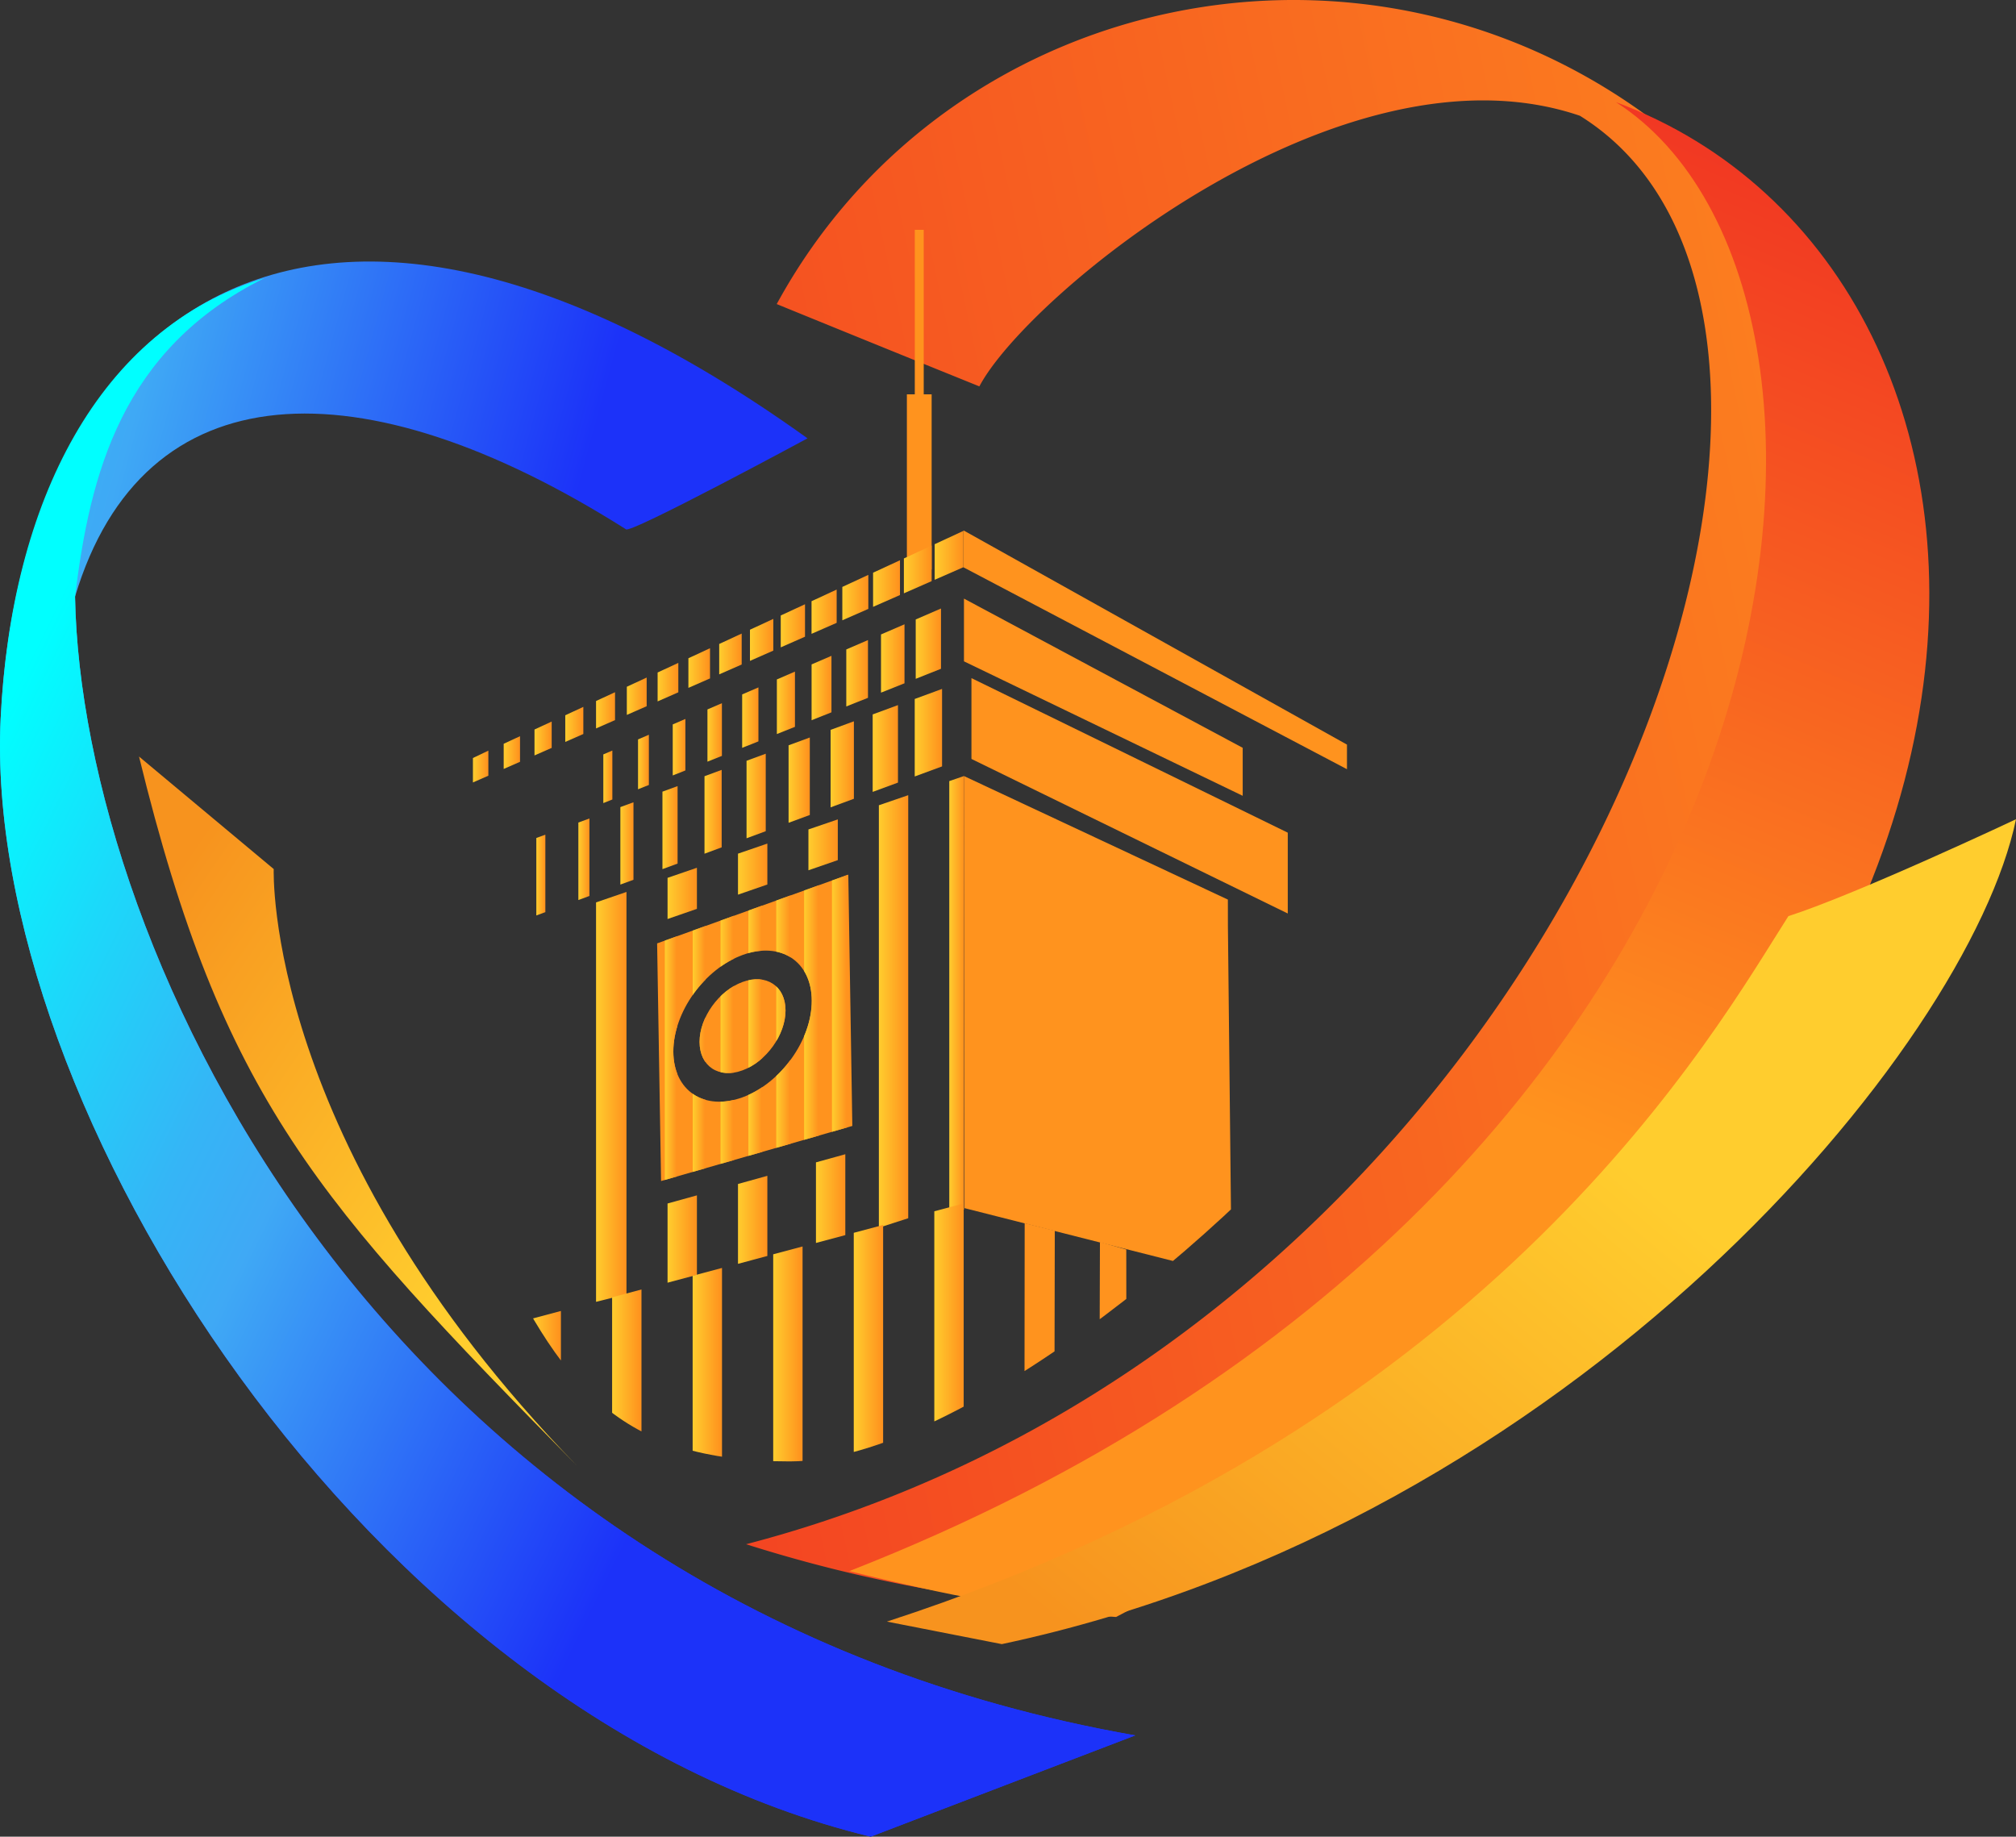 <svg xmlns="http://www.w3.org/2000/svg" xmlns:xlink="http://www.w3.org/1999/xlink" width="381.058" height="347.156" viewBox="0 0 381.058 347.156">
  <rect x="0" y="0" width="381.058" height="347.156" fill="#333333" stroke="none"/>
  <defs>
    <linearGradient id="linear-gradient" x1="1.005" y1="1.097" x2="0.121" y2="0.125" gradientUnits="objectBoundingBox">
      <stop offset="0.338" stop-color="#ffcd2e"/>
      <stop offset="1" stop-color="#f7931e"/>
    </linearGradient>
    <linearGradient id="linear-gradient-2" x1="-0.706" y1="0.77" x2="1.072" y2="0.313" gradientUnits="objectBoundingBox">
      <stop offset="0" stop-color="#ed1c24"/>
      <stop offset="1" stop-color="#ff931e"/>
    </linearGradient>
    <linearGradient id="linear-gradient-3" x1="0.799" y1="-0.16" x2="0.504" y2="0.665" gradientUnits="objectBoundingBox">
      <stop offset="0.018" stop-color="#ed1c24"/>
      <stop offset="1" stop-color="#ff931e"/>
    </linearGradient>
    <linearGradient id="linear-gradient-4" x1="1.007" y1="0.679" x2="-0.246" y2="0.154" gradientUnits="objectBoundingBox">
      <stop offset="0.458" stop-color="#1c32f9"/>
      <stop offset="0.477" stop-color="#1e3af8"/>
      <stop offset="0.733" stop-color="#3fa9f5"/>
      <stop offset="0.791" stop-color="#35b5f6"/>
      <stop offset="0.897" stop-color="#1cd8fa"/>
      <stop offset="1" stop-color="aqua"/>
    </linearGradient>
    <linearGradient id="linear-gradient-5" x1="1.188" y1="1.006" x2="0.039" y2="0.244" xlink:href="#linear-gradient-4"/>
    <linearGradient id="linear-gradient-6" x1="0.954" y1="0.182" x2="0.106" y2="0.926" xlink:href="#linear-gradient"/>
    <clipPath id="clip-path">
      <path id="Path_304" data-name="Path 304" d="M1270.9,1314.763c13.829,29.919,24.742,44.123,57.267,44.1s88.667-47.092,111.208-78.34v-79.875l-73.4-31.1V1126.08h-25.654v63.6l-79.7,35.743V1249.8h13.108v24.823l14.074-5.243v39.51Z" fill="none"/>
    </clipPath>
    <linearGradient id="linear-gradient-7" y1="0.5" x2="1" y2="0.5" gradientUnits="objectBoundingBox">
      <stop offset="0" stop-color="#ffcd2e"/>
      <stop offset="0.948" stop-color="#ff931e"/>
    </linearGradient>
    <clipPath id="clip-path-2">
      <path id="Path_287" data-name="Path 287" d="M1303.07,1260.951l.748,44.917,36.149-10.412-.762-47.5Zm16.148,29.094c-7.225,2.647-13.083-1.231-13.083-8.662s5.858-15.591,13.083-18.239,13.083,1.234,13.083,8.662S1326.443,1287.4,1319.218,1290.045Zm8.123-16.421c0,4.61-3.64,9.679-8.123,11.324s-8.123-.765-8.123-5.379,3.636-9.683,8.123-11.324S1327.341,1269.009,1327.341,1273.624Z" fill="#ff931e"/>
    </clipPath>
  </defs>
  <g id="Group_480" data-name="Group 480" transform="translate(-1178.863 -1082.637)">
    <path id="Path_237" data-name="Path 237" d="M1224.063,1146.771c-.01.01-.021.01-.031.02" fill="none" stroke="#fff" stroke-miterlimit="10" stroke-width="0.246"/>
    <path id="Path_238" data-name="Path 238" d="M1205.14,1225.634,1230.6,1246.9s-1.9,51.917,57.273,112.735C1238.763,1309.691,1220.962,1290.407,1205.14,1225.634Z" fill="url(#linear-gradient)"/>
    <path id="Path_239" data-name="Path 239" d="M1325.677,1140.111c33.235-61.022,116.051-77.367,171.625-29.966,53.394,42.5,93.167,163.452-109.513,276.778a272.3,272.3,0,0,1-67.9-12.406c155.505-40.506,222.9-229.446,157.6-270-44.963-15.305-104.563,34.114-113.509,51.154C1343.955,1147.58,1325.677,1140.111,1325.677,1140.111Z" fill="url(#linear-gradient-2)"/>
    <path id="Path_240" data-name="Path 240" d="M1389.819,1388.268c-18.674-.972-38.291-5.718-50.442-8.665,184.126-72.012,201.086-241.608,144.927-277.659C1569.828,1133.65,1581.973,1288.941,1389.819,1388.268Z" fill="url(#linear-gradient-3)"/>
    <path id="Path_241" data-name="Path 241" d="M1331.5,1165.489s-33.958,18.346-34.349,17.174c-50-31.641-91.215-30.222-104.106,12.749,1.172,66.408,57.815,190.24,200.4,215.241l-50,19.141c-95.316-23.047-167.975-138.286-164.459-211.335S1234.468,1095.933,1331.5,1165.489Z" fill="url(#linear-gradient-4)"/>
    <path id="Path_242" data-name="Path 242" d="M1393.449,1410.653l-50.006,19.139c-95.312-23.048-167.975-138.28-164.457-211.334,1.973-40.944,18.544-73.792,49.864-83.255-27.046,13.434-32.982,37.087-35.8,60.206C1194.216,1261.817,1250.859,1385.651,1393.449,1410.653Z" fill="url(#linear-gradient-5)"/>
    <path id="Path_243" data-name="Path 243" d="M1559.921,1237.487s-29.819,14.058-43.025,18.318c-13.632,21.3-54.953,95.848-170.4,133.336l21.725,4.26C1476.427,1370.4,1550.976,1280.512,1559.921,1237.487Z" fill="url(#linear-gradient-6)"/>
    <g id="Group_479" data-name="Group 479">
      <g id="Group_478" data-name="Group 478" clip-path="url(#clip-path)">
        <g id="Group_477" data-name="Group 477">
          <g id="Group_408" data-name="Group 408">
            <g id="Group_402" data-name="Group 402">
              <path id="Path_244" data-name="Path 244" d="M1361.067,1229.321v81.928l-2.775.7v-81.672Z" fill="url(#linear-gradient-7)"/>
            </g>
            <g id="Group_403" data-name="Group 403">
              <path id="Path_245" data-name="Path 245" d="M1350.533,1232.939V1312.9l-5.549,1.793v-79.851Z" fill="url(#linear-gradient-7)"/>
            </g>
            <g id="Group_404" data-name="Group 404">
              <path id="Path_246" data-name="Path 246" d="M1337.22,1237.515v7.7l-5.549,1.917v-7.718Z" fill="url(#linear-gradient-7)"/>
              <path id="Path_247" data-name="Path 247" d="M1338.641,1300.806v15.286l-5.549,1.485v-15.235Z" fill="url(#linear-gradient-7)"/>
            </g>
            <g id="Group_405" data-name="Group 405">
              <path id="Path_248" data-name="Path 248" d="M1323.906,1242.086v7.735l-5.549,1.921v-7.752Z" fill="url(#linear-gradient-7)"/>
              <path id="Path_249" data-name="Path 249" d="M1323.906,1304.886v15.149l-5.549,1.485v-15.094Z" fill="url(#linear-gradient-7)"/>
            </g>
            <g id="Group_406" data-name="Group 406">
              <path id="Path_250" data-name="Path 250" d="M1310.592,1246.658v7.765l-5.549,1.921v-7.782Z" fill="url(#linear-gradient-7)"/>
              <path id="Path_251" data-name="Path 251" d="M1310.592,1308.579V1323.6l-5.549,1.485v-14.97Z" fill="url(#linear-gradient-7)"/>
            </g>
            <g id="Group_407" data-name="Group 407">
              <path id="Path_252" data-name="Path 252" d="M1297.277,1251.228v76.033l-5.75,1.442v-75.5Z" fill="url(#linear-gradient-7)"/>
            </g>
            <path id="Path_253" data-name="Path 253" d="M1340.076,1246.916" fill="#fff"/>
          </g>
          <g id="Group_419" data-name="Group 419">
            <g id="Group_409" data-name="Group 409">
              <path id="Path_254" data-name="Path 254" d="M1356.927,1212.853V1227.5l-5.165,1.9v-14.646Z" fill="url(#linear-gradient-7)"/>
            </g>
            <g id="Group_410" data-name="Group 410">
              <path id="Path_255" data-name="Path 255" d="M1348.594,1215.913v14.646l-4.781,1.759v-14.646Z" fill="url(#linear-gradient-7)"/>
            </g>
            <g id="Group_411" data-name="Group 411">
              <path id="Path_256" data-name="Path 256" d="M1340.262,1218.974v14.646l-4.4,1.618v-14.646Z" fill="url(#linear-gradient-7)"/>
            </g>
            <g id="Group_412" data-name="Group 412">
              <path id="Path_257" data-name="Path 257" d="M1331.93,1222.035v14.646l-4.012,1.477v-14.646Z" fill="url(#linear-gradient-7)"/>
            </g>
            <g id="Group_413" data-name="Group 413">
              <path id="Path_258" data-name="Path 258" d="M1323.6,1225.1v14.646l-3.628,1.336v-14.646Z" fill="url(#linear-gradient-7)"/>
            </g>
            <g id="Group_414" data-name="Group 414">
              <path id="Path_259" data-name="Path 259" d="M1315.269,1228.156V1242.8l-3.244,1.2v-14.646Z" fill="url(#linear-gradient-7)"/>
            </g>
            <g id="Group_415" data-name="Group 415">
              <path id="Path_260" data-name="Path 260" d="M1306.937,1231.221v14.646l-2.86,1.05v-14.646Z" fill="url(#linear-gradient-7)"/>
            </g>
            <g id="Group_416" data-name="Group 416">
              <path id="Path_261" data-name="Path 261" d="M1298.6,1234.281v14.646l-2.476.909v-14.646Z" fill="url(#linear-gradient-7)"/>
            </g>
            <g id="Group_417" data-name="Group 417">
              <path id="Path_262" data-name="Path 262" d="M1290.276,1237.342v14.646l-2.092.768V1238.11Z" fill="url(#linear-gradient-7)"/>
            </g>
            <g id="Group_418" data-name="Group 418">
              <path id="Path_263" data-name="Path 263" d="M1281.944,1240.4v14.646l-1.707.627V1241.03Z" fill="url(#linear-gradient-7)"/>
            </g>
          </g>
          <g id="Group_430" data-name="Group 430">
            <g id="Group_420" data-name="Group 420">
              <path id="Path_264" data-name="Path 264" d="M1356.726,1197.657v11.389l-4.776,1.9v-11.222Z" fill="url(#linear-gradient-7)"/>
            </g>
            <g id="Group_421" data-name="Group 421">
              <path id="Path_265" data-name="Path 265" d="M1349.828,1200.64v11.15l-4.439,1.767v-11Z" fill="url(#linear-gradient-7)"/>
            </g>
            <g id="Group_422" data-name="Group 422">
              <path id="Path_266" data-name="Path 266" d="M1342.926,1203.62v10.915l-4.1,1.631v-10.774Z" fill="url(#linear-gradient-7)"/>
            </g>
            <g id="Group_423" data-name="Group 423">
              <path id="Path_267" data-name="Path 267" d="M1336.023,1206.6v10.676l-3.756,1.494v-10.548Z" fill="url(#linear-gradient-7)"/>
            </g>
            <g id="Group_424" data-name="Group 424">
              <path id="Path_268" data-name="Path 268" d="M1329.121,1209.583v10.441l-3.415,1.362V1211.06Z" fill="url(#linear-gradient-7)"/>
            </g>
            <g id="Group_425" data-name="Group 425">
              <path id="Path_269" data-name="Path 269" d="M1322.219,1212.567v10.2l-3.073,1.225v-10.1Z" fill="url(#linear-gradient-7)"/>
            </g>
            <g id="Group_426" data-name="Group 426">
              <path id="Path_270" data-name="Path 270" d="M1315.316,1215.551v9.963l-2.732,1.088v-9.873Z" fill="url(#linear-gradient-7)"/>
            </g>
            <g id="Group_427" data-name="Group 427">
              <path id="Path_271" data-name="Path 271" d="M1308.414,1218.53v9.732l-2.391.948v-9.647Z" fill="url(#linear-gradient-7)"/>
            </g>
            <g id="Group_428" data-name="Group 428">
              <path id="Path_272" data-name="Path 272" d="M1301.512,1221.514v9.493l-2.049.815V1222.4Z" fill="url(#linear-gradient-7)"/>
            </g>
            <g id="Group_429" data-name="Group 429">
              <path id="Path_273" data-name="Path 273" d="M1294.609,1224.5v9.254l-1.708.679v-9.2Z" fill="url(#linear-gradient-7)"/>
            </g>
          </g>
          <path id="Path_274" data-name="Path 274" d="M1433.463,1223.379v4.649l-72.515-38.174v-6.864l.119-.055Z" fill="#ff931e"/>
          <path id="Path_275" data-name="Path 275" d="M1410.952,1252.673l-49.882-23.351.1,81.669,50.5,12.8-.711-66.142" fill="#ff931e"/>
          <path id="Path_276" data-name="Path 276" d="M1422.272,1255.3l-59.79-29.212v-15.276l59.79,29.212Z" fill="#ff931e"/>
          <path id="Path_277" data-name="Path 277" d="M1413.753,1233.055l-52.684-25.415v-11.857l52.684,28.2Z" fill="#ff931e"/>
          <g id="Group_437" data-name="Group 437">
            <g id="Group_431" data-name="Group 431">
              <path id="Path_278" data-name="Path 278" d="M1361.013,1310.111V1465.86h-5.549V1311.592Z" fill="url(#linear-gradient-7)"/>
            </g>
            <g id="Group_432" data-name="Group 432">
              <path id="Path_279" data-name="Path 279" d="M1345.787,1314.175v155.2h-5.549V1315.656Z" fill="url(#linear-gradient-7)"/>
            </g>
            <g id="Group_433" data-name="Group 433">
              <path id="Path_280" data-name="Path 280" d="M1330.56,1318.239v154.656h-5.549V1319.72Z" fill="url(#linear-gradient-7)"/>
            </g>
            <g id="Group_434" data-name="Group 434">
              <path id="Path_281" data-name="Path 281" d="M1315.334,1322.3v154.106h-5.549V1323.783Z" fill="url(#linear-gradient-7)"/>
            </g>
            <g id="Group_435" data-name="Group 435">
              <path id="Path_282" data-name="Path 282" d="M1300.112,1326.366v153.559h-5.549V1327.847Z" fill="url(#linear-gradient-7)"/>
            </g>
            <g id="Group_436" data-name="Group 436">
              <path id="Path_283" data-name="Path 283" d="M1284.886,1330.43v153.013h-5.549V1331.911Z" fill="url(#linear-gradient-7)"/>
            </g>
          </g>
          <g id="Group_443" data-name="Group 443">
            <g id="Group_438" data-name="Group 438">
              <rect id="Rectangle_170" data-name="Rectangle 170" width="5.549" height="129.992" transform="translate(1422.396 1325.085)" fill="#ff931e"/>
            </g>
            <g id="Group_439" data-name="Group 439">
              <rect id="Rectangle_171" data-name="Rectangle 171" width="5.549" height="133.377" transform="translate(1409.893 1325.085)" fill="#ff931e"/>
            </g>
            <g id="Group_440" data-name="Group 440">
              <rect id="Rectangle_172" data-name="Rectangle 172" width="5.549" height="136.762" transform="translate(1397.39 1325.085)" fill="#ff931e"/>
            </g>
            <g id="Group_441" data-name="Group 441">
              <path id="Path_284" data-name="Path 284" d="M1391.749,1318.815l.114,142.151h-5.549l.457-143.573Z" fill="#ff931e"/>
            </g>
            <g id="Group_442" data-name="Group 442">
              <path id="Path_285" data-name="Path 285" d="M1378.236,1315.259l-.3,146.954h-5.549l.158-148.376Z" fill="#ff931e"/>
            </g>
          </g>
          <g id="Group_458" data-name="Group 458">
            <path id="Path_286" data-name="Path 286" d="M1303.07,1260.951l.748,44.917,36.149-10.412-.762-47.5Zm16.148,29.094c-7.225,2.647-13.083-1.231-13.083-8.662s5.858-15.591,13.083-18.239,13.083,1.234,13.083,8.662S1326.443,1287.4,1319.218,1290.045Zm8.123-16.421c0,4.61-3.64,9.679-8.123,11.324s-8.123-.765-8.123-5.379,3.636-9.683,8.123-11.324S1327.341,1269.009,1327.341,1273.624Z" fill="#ff931e"/>
            <g id="Group_457" data-name="Group 457" clip-path="url(#clip-path-2)">
              <g id="Group_456" data-name="Group 456">
                <g id="Group_444" data-name="Group 444">
                  <rect id="Rectangle_173" data-name="Rectangle 173" width="2.988" height="125.81" transform="translate(1341.386 1212.525)" fill="#ff931e"/>
                </g>
                <g id="Group_445" data-name="Group 445">
                  <rect id="Rectangle_174" data-name="Rectangle 174" width="2.893" height="125.81" transform="translate(1336.121 1214.518)" fill="url(#linear-gradient-7)"/>
                </g>
                <g id="Group_446" data-name="Group 446">
                  <rect id="Rectangle_175" data-name="Rectangle 175" width="2.799" height="125.81" transform="translate(1330.856 1216.513)" fill="url(#linear-gradient-7)"/>
                </g>
                <g id="Group_447" data-name="Group 447">
                  <rect id="Rectangle_176" data-name="Rectangle 176" width="2.705" height="125.811" transform="translate(1325.591 1218.506)" fill="url(#linear-gradient-7)"/>
                </g>
                <g id="Group_448" data-name="Group 448">
                  <rect id="Rectangle_177" data-name="Rectangle 177" width="2.611" height="125.81" transform="translate(1320.325 1220.501)" fill="url(#linear-gradient-7)"/>
                </g>
                <g id="Group_449" data-name="Group 449">
                  <rect id="Rectangle_178" data-name="Rectangle 178" width="2.517" height="125.81" transform="translate(1315.06 1222.495)" fill="url(#linear-gradient-7)"/>
                </g>
                <g id="Group_450" data-name="Group 450">
                  <rect id="Rectangle_179" data-name="Rectangle 179" width="2.423" height="125.81" transform="translate(1309.794 1224.489)" fill="url(#linear-gradient-7)"/>
                </g>
                <g id="Group_451" data-name="Group 451">
                  <rect id="Rectangle_180" data-name="Rectangle 180" width="2.328" height="125.81" transform="translate(1304.529 1226.483)" fill="url(#linear-gradient-7)"/>
                </g>
                <g id="Group_452" data-name="Group 452">
                  <rect id="Rectangle_181" data-name="Rectangle 181" width="2.234" height="125.81" transform="translate(1299.264 1228.477)" fill="#ff931e"/>
                </g>
                <g id="Group_453" data-name="Group 453">
                  <rect id="Rectangle_182" data-name="Rectangle 182" width="2.14" height="125.81" transform="translate(1293.999 1230.471)" fill="#ff931e"/>
                </g>
                <g id="Group_454" data-name="Group 454">
                  <rect id="Rectangle_183" data-name="Rectangle 183" width="2.045" height="125.81" transform="translate(1288.733 1232.464)" fill="#ff931e"/>
                </g>
                <g id="Group_455" data-name="Group 455">
                  <rect id="Rectangle_184" data-name="Rectangle 184" width="1.951" height="125.81" transform="translate(1283.468 1234.459)" fill="#ff931e"/>
                </g>
              </g>
            </g>
          </g>
          <g id="Group_459" data-name="Group 459">
            <rect id="Rectangle_185" data-name="Rectangle 185" width="1.687" height="33.099" transform="translate(1351.775 1126.08)" fill="#ff931e"/>
            <rect id="Rectangle_186" data-name="Rectangle 186" width="4.681" height="33.099" transform="translate(1350.278 1157.175)" fill="#ff931e"/>
          </g>
          <g id="Group_476" data-name="Group 476">
            <g id="Group_460" data-name="Group 460">
              <path id="Path_288" data-name="Path 288" d="M1360.948,1182.99v6.864l-5.417,2.373V1185.5Z" fill="url(#linear-gradient-7)"/>
            </g>
            <g id="Group_461" data-name="Group 461">
              <path id="Path_289" data-name="Path 289" d="M1348.974,1188.535v6.574l-5.084,2.232v-6.454Z" fill="url(#linear-gradient-7)"/>
            </g>
            <g id="Group_462" data-name="Group 462">
              <path id="Path_290" data-name="Path 290" d="M1342.99,1191.3v6.428l-4.913,2.156v-6.309Z" fill="url(#linear-gradient-7)"/>
            </g>
            <g id="Group_463" data-name="Group 463">
              <path id="Path_291" data-name="Path 291" d="M1337.005,1194.075v6.288l-4.747,2.079v-6.168Z" fill="url(#linear-gradient-7)"/>
            </g>
            <g id="Group_464" data-name="Group 464">
              <path id="Path_292" data-name="Path 292" d="M1331.021,1196.85v6.134l-4.584,2.015v-6.027Z" fill="url(#linear-gradient-7)"/>
            </g>
            <g id="Group_465" data-name="Group 465">
              <path id="Path_293" data-name="Path 293" d="M1325.032,1199.62v5.993l-4.414,1.942v-5.891Z" fill="url(#linear-gradient-7)"/>
            </g>
            <g id="Group_466" data-name="Group 466">
              <path id="Path_294" data-name="Path 294" d="M1319.051,1202.391v5.848l-4.247,1.865v-5.745Z" fill="url(#linear-gradient-7)"/>
            </g>
            <g id="Group_467" data-name="Group 467">
              <path id="Path_295" data-name="Path 295" d="M1313.067,1205.161v5.707l-4.085,1.788v-5.6Z" fill="url(#linear-gradient-7)"/>
            </g>
            <g id="Group_468" data-name="Group 468">
              <path id="Path_296" data-name="Path 296" d="M1307.078,1207.935v5.558l-3.914,1.72v-5.464Z" fill="url(#linear-gradient-7)"/>
            </g>
            <g id="Group_469" data-name="Group 469">
              <path id="Path_297" data-name="Path 297" d="M1301.093,1210.706v5.417l-3.748,1.643v-5.323Z" fill="url(#linear-gradient-7)"/>
            </g>
            <g id="Group_470" data-name="Group 470">
              <path id="Path_298" data-name="Path 298" d="M1295.113,1213.476v5.272l-3.586,1.571v-5.182Z" fill="url(#linear-gradient-7)"/>
            </g>
            <g id="Group_471" data-name="Group 471">
              <path id="Path_299" data-name="Path 299" d="M1289.124,1216.251v5.122l-3.415,1.5v-5.041Z" fill="url(#linear-gradient-7)"/>
            </g>
            <g id="Group_472" data-name="Group 472">
              <path id="Path_300" data-name="Path 300" d="M1283.14,1219.021V1224l-3.248,1.426v-4.9Z" fill="url(#linear-gradient-7)"/>
            </g>
            <g id="Group_473" data-name="Group 473">
              <path id="Path_301" data-name="Path 301" d="M1277.155,1221.791v4.836l-3.086,1.353v-4.76Z" fill="url(#linear-gradient-7)"/>
            </g>
            <g id="Group_474" data-name="Group 474">
              <path id="Path_302" data-name="Path 302" d="M1271.17,1224.519v4.738l-2.916,1.276v-4.619Z" fill="url(#linear-gradient-7)"/>
            </g>
            <g id="Group_475" data-name="Group 475">
              <path id="Path_303" data-name="Path 303" d="M1354.959,1185.764v6.714l-5.246,2.305v-6.591Z" fill="url(#linear-gradient-7)"/>
            </g>
          </g>
        </g>
      </g>
    </g>
  </g>
</svg>
